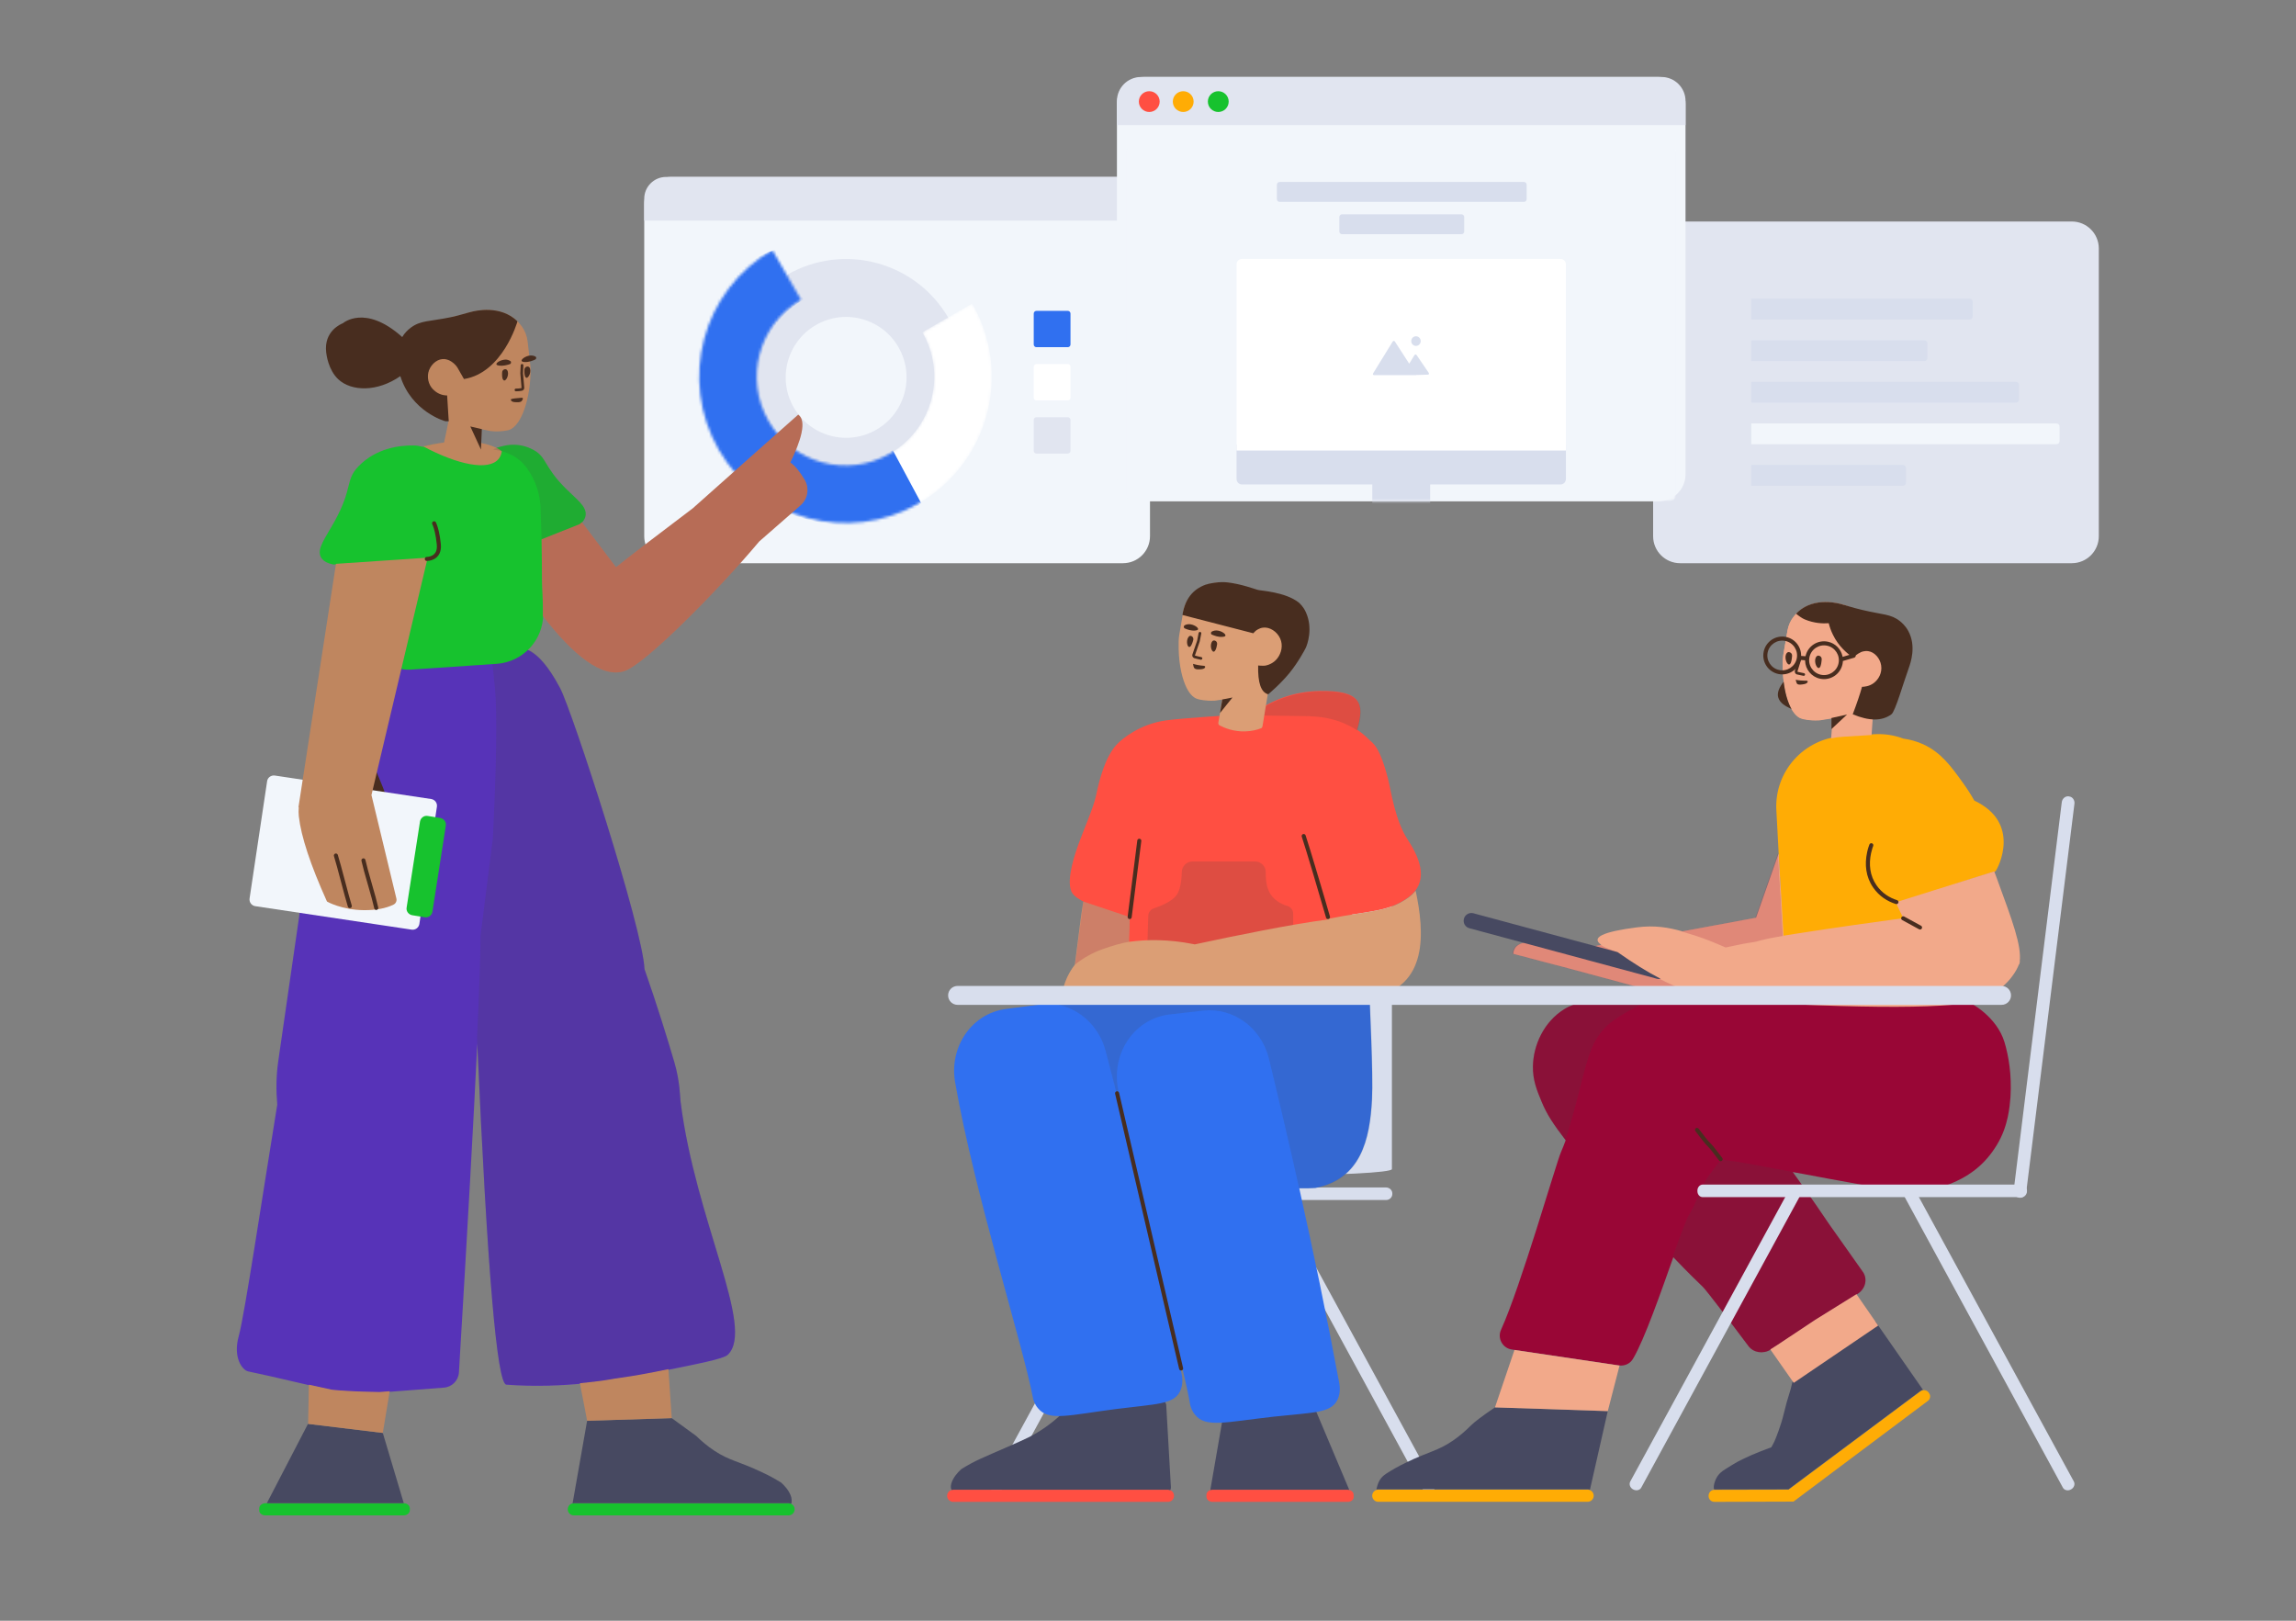 <svg width="850" height="600" viewBox="0 0 850 600" fill="none" xmlns="http://www.w3.org/2000/svg">
<rect x="0" y="0" width="850" height="600" fill="#808080" stroke="none"/>
<path d="M767 82H622C616.477 82 612 86.477 612 92V198.5C612 204.023 616.477 208.5 622 208.5H767C772.523 208.5 777 204.023 777 198.5V92C777 86.477 772.523 82 767 82Z" fill="#E1E5F0"/>
<path d="M705.623 173.573V178.402C705.623 178.9 705.571 179.081 705.474 179.263C705.376 179.445 705.234 179.588 705.051 179.685C704.869 179.782 704.689 179.834 704.191 179.834H648.331V172.14H704.191C704.689 172.14 704.869 172.192 705.051 172.29C705.234 172.387 705.376 172.53 705.474 172.712C705.571 172.894 705.623 173.075 705.623 173.573Z" fill="#D8DEED"/>
<path d="M762.473 158.185V163.014C762.473 163.512 762.421 163.693 762.323 163.875C762.226 164.057 762.083 164.2 761.901 164.297C761.719 164.395 761.538 164.447 761.04 164.447L648.33 164.447V156.753L761.04 156.753C761.538 156.753 761.719 156.805 761.901 156.902C762.083 157 762.226 157.142 762.323 157.325C762.421 157.507 762.473 157.687 762.473 158.185Z" fill="#F2F6FB"/>
<path d="M747.488 142.798V147.627C747.488 148.125 747.436 148.306 747.339 148.488C747.242 148.67 747.099 148.813 746.917 148.91C746.735 149.007 746.554 149.059 746.056 149.059L648.33 149.059V141.365L746.056 141.365C746.554 141.365 746.735 141.417 746.917 141.515C747.099 141.612 747.242 141.755 747.339 141.937C747.436 142.119 747.488 142.3 747.488 142.798Z" fill="#D8DEED"/>
<path d="M713.555 127.41V132.239C713.555 132.737 713.503 132.918 713.405 133.1C713.308 133.282 713.165 133.425 712.983 133.522C712.801 133.619 712.62 133.671 712.122 133.671H648.33V125.978L712.122 125.978C712.62 125.978 712.801 126.029 712.983 126.127C713.165 126.224 713.308 126.367 713.405 126.549C713.503 126.731 713.555 126.912 713.555 127.41Z" fill="#D8DEED"/>
<path d="M730.301 112.022V116.852C730.301 117.35 730.249 117.53 730.152 117.712C730.054 117.894 729.911 118.037 729.729 118.135C729.547 118.232 729.366 118.284 728.868 118.284L648.33 118.284V110.59L728.868 110.59C729.366 110.59 729.547 110.642 729.729 110.739C729.911 110.837 730.054 110.98 730.152 111.162C730.249 111.344 730.301 111.524 730.301 112.022Z" fill="#D8DEED"/>
<path d="M415.736 65.5H248.5C242.977 65.5 238.5 69.977 238.5 75.5V198.5C238.5 204.023 242.977 208.5 248.5 208.5H415.736C421.259 208.5 425.736 204.023 425.736 198.5V75.5C425.736 69.977 421.259 65.5 415.736 65.5Z" fill="#F2F6FB"/>
<path d="M335.153 177.647C356.102 165.552 363.277 138.759 351.179 117.804C339.081 96.849 312.29 89.667 291.341 101.762C270.391 113.857 263.216 140.65 275.314 161.605C287.412 182.56 314.203 189.742 335.153 177.647ZM324.434 159.081C313.735 165.258 300.054 161.59 293.875 150.889C287.697 140.187 291.361 126.505 302.06 120.328C312.758 114.151 326.44 117.819 332.618 128.52C338.796 139.222 335.132 152.904 324.434 159.081Z" fill="#E1E5F0"/>
<mask id="mask0" mask-type="alpha" maskUnits="userSpaceOnUse" x="239" y="65" width="148" height="149">
<path d="M285.925 92.557C260.026 107.51 251.155 140.632 266.112 166.538C281.069 192.444 314.189 201.323 340.088 186.37C365.987 171.417 374.858 138.295 359.901 112.389L341.465 123.033C350.542 138.754 345.158 158.855 329.441 167.93C313.724 177.004 293.624 171.616 284.548 155.894C275.471 140.173 280.854 120.072 296.572 110.998L285.925 92.557Z" fill="white"/>
</mask>
<g mask="url(#mask0)">
<path d="M285.925 92.557C260.026 107.51 251.155 140.632 266.112 166.538C281.069 192.444 314.189 201.323 340.088 186.37C365.987 171.417 374.858 138.295 359.901 112.389L341.465 123.033C350.542 138.754 345.158 158.855 329.441 167.93C313.724 177.004 293.624 171.616 284.548 155.894C275.471 140.173 280.854 120.072 296.572 110.998L285.925 92.557Z" fill="white"/>
<path d="M286.853 92.437C258.15 102.198 248.679 141.922 263.636 167.828C278.592 193.734 324.129 202.774 341.016 186.25L330.496 166.628C314.709 175.743 294.426 171.568 285.349 155.847C276.273 140.126 281.712 119.992 297.5 110.877L286.853 92.437Z" fill="#3070F0"/>
</g>
<path d="M395.308 115.085H383.697C383.145 115.085 382.697 115.532 382.697 116.085V127.531C382.697 128.083 383.145 128.531 383.697 128.531H395.308C395.86 128.531 396.308 128.083 396.308 127.531V116.085C396.308 115.532 395.86 115.085 395.308 115.085Z" fill="#3070F0"/>
<path d="M395.308 134.773H383.697C383.145 134.773 382.697 135.221 382.697 135.773V147.219C382.697 147.771 383.145 148.219 383.697 148.219H395.308C395.86 148.219 396.308 147.771 396.308 147.219V135.773C396.308 135.221 395.86 134.773 395.308 134.773Z" fill="white"/>
<path d="M395.308 154.462H383.697C383.145 154.462 382.697 154.91 382.697 155.462V166.908C382.697 167.46 383.145 167.908 383.697 167.908H395.308C395.86 167.908 396.308 167.46 396.308 166.908V155.462C396.308 154.91 395.86 154.462 395.308 154.462Z" fill="#E1E5F0"/>
<path d="M238.5 73.587C238.5 69.121 242.121 65.5 246.589 65.5H416.911C421.379 65.5 425 69.12 425 73.587V81.675H238.5V73.587Z" fill="#E1E5F0"/>
<path d="M614 28.5H423.5C417.977 28.5 413.5 32.977 413.5 38.5V175.595C413.5 181.118 417.977 185.595 423.5 185.595H614C619.523 185.595 624 181.118 624 175.595V38.5C624 32.977 619.523 28.5 614 28.5Z" fill="#F2F6FB"/>
<mask id="mask1" mask-type="alpha" maskUnits="userSpaceOnUse" x="417" y="55" width="204" height="131">
<path d="M417.15 55.222H620.35V183.442C620.35 184.546 619.455 185.442 618.347 185.442H419.153C418.047 185.442 417.15 184.55 417.15 183.442V55.222Z" fill="white"/>
</mask>
<g mask="url(#mask1)">
<path d="M417.15 55.222H620.35V183.442C620.35 184.546 619.455 185.442 618.347 185.442H419.153C418.047 185.442 417.15 184.55 417.15 183.442V55.222Z" fill="#F2F6FB"/>
<path d="M529.463 179.347V190.429H539.808V196.34H497.69V190.429H508.035V179.347H459.791C458.685 179.347 457.789 178.456 457.789 177.346V164.57H579.709V177.346C579.709 178.451 578.815 179.347 577.707 179.347H529.463Z" fill="#D8DEED"/>
<path fill-rule="evenodd" clip-rule="evenodd" d="M457.789 97.858C457.789 96.753 458.683 95.858 459.791 95.858H577.707C578.812 95.858 579.709 96.755 579.709 97.858V166.786H457.789V97.858Z" fill="white"/>
<path d="M519.881 138.879L519.089 138.89L519.095 138.879H508.735C508.293 138.879 508.122 138.575 508.356 138.194L515.565 126.484C515.798 126.105 516.181 126.097 516.423 126.468L521.703 134.634L523.616 131.52C523.847 131.145 524.236 131.138 524.483 131.502L528.913 138.011C529.162 138.376 529.004 138.683 528.562 138.697L524.847 138.813L524.275 138.821L524.31 138.879C524.31 138.879 523.953 138.879 523.509 138.879H519.881ZM524.207 128.061C523.24 128.061 522.456 127.261 522.456 126.275C522.456 125.288 523.24 124.488 524.207 124.488C525.174 124.488 525.957 125.288 525.957 126.275C525.957 127.261 525.174 128.061 524.207 128.061Z" fill="#D8DEED"/>
</g>
<path d="M541.065 79.338H496.832C496.28 79.338 495.832 79.786 495.832 80.338V85.703C495.832 86.256 496.28 86.703 496.832 86.703H541.065C541.617 86.703 542.065 86.256 542.065 85.703V80.338C542.065 79.786 541.617 79.338 541.065 79.338Z" fill="#D8DEED"/>
<path d="M564.182 67.369H473.717C473.165 67.369 472.717 67.817 472.717 68.369V73.734C472.717 74.287 473.165 74.734 473.717 74.734H564.182C564.734 74.734 565.182 74.287 565.182 73.734V68.369C565.182 67.817 564.734 67.369 564.182 67.369Z" fill="#D8DEED"/>
<path d="M413.5 37.407C413.5 32.488 417.488 28.5 422.41 28.5H615.09C620.011 28.5 624 32.487 624 37.407V46.315H413.5V37.407Z" fill="#E1E5F0"/>
<path d="M425.465 41.456C427.593 41.456 429.318 39.734 429.318 37.61C429.318 35.486 427.593 33.764 425.465 33.764C423.337 33.764 421.612 35.486 421.612 37.61C421.612 39.734 423.337 41.456 425.465 41.456Z" fill="#FF4F42"/>
<path d="M438.038 41.456C440.166 41.456 441.891 39.734 441.891 37.61C441.891 35.486 440.166 33.764 438.038 33.764C435.91 33.764 434.185 35.486 434.185 37.61C434.185 39.734 435.91 41.456 438.038 41.456Z" fill="#FFAC05"/>
<path d="M451.016 41.456C453.144 41.456 454.869 39.734 454.869 37.61C454.869 35.486 453.144 33.764 451.016 33.764C448.888 33.764 447.163 35.486 447.163 37.61C447.163 39.734 448.888 41.456 451.016 41.456Z" fill="#17C22E"/>
<path d="M515.299 432.8V396.85C515.299 375.05 515.299 353.3 515.299 331.55V298.2C515.299 297 494.549 296 469.599 296H464.399C439.499 296 418.699 297 418.699 298.2V432.9C418.699 434.1 439.449 435.1 464.399 435.1H469.599C494.499 435.15 515.299 434.1 515.299 432.8Z" fill="#D8DEED"/>
<path d="M367.75 552.4L367.95 552.5C369 553.05 370.35 552.75 370.85 551.8L429.4 444.25C429.95 443.25 429.5 442 428.45 441.45L428.25 441.35C427.2 440.8 425.85 441.1 425.35 442.05L410.85 468.65C401.4 486.05 391.95 503.4 382.45 520.8L366.8 549.5C366.25 550.5 366.7 551.8 367.75 552.4Z" fill="#D8DEED"/>
<path d="M513.1 439.6H476.45C454.25 439.6 432.05 439.6 409.9 439.6H375.9C374.7 439.6 373.65 440.6 373.65 441.8V442.05C373.65 443.25 374.65 444.25 375.9 444.25H513.2C514.4 444.25 515.45 443.25 515.45 442.05V441.8C515.45 440.6 514.4 439.6 513.1 439.6Z" fill="#D8DEED"/>
<path d="M531.001 549.5L515.351 520.8C505.901 503.4 496.451 486.05 486.951 468.65L472.451 442.05C471.951 441.1 470.601 440.75 469.551 441.35L469.351 441.45C468.301 442 467.851 443.3 468.401 444.25L526.951 551.8C527.451 552.75 528.801 553.1 529.851 552.5L530.051 552.4C531.101 551.8 531.551 550.5 531.001 549.5Z" fill="#D8DEED"/>
<path d="M352.887 556C351.686 556 350.636 555 350.636 553.75C350.636 552.5 351.636 551.5 352.887 551.5H432.384C433.635 551.5 434.636 552.5 434.636 553.75C434.636 555 433.635 556 432.384 556H352.887ZM498.979 556H448.835C447.662 556 446.636 555.135 446.636 554.096V553.404C446.636 552.366 447.613 551.5 448.835 551.5H498.93C500.103 551.5 501.129 552.366 501.129 553.404V554.096C501.227 555.135 500.201 556 498.979 556Z" fill="#FF4F42"/>
<path d="M433.251 551.67C432.985 551.56 432.693 551.5 432.386 551.5H352.888C352.684 551.5 352.487 551.527 352.299 551.577C352.18 551.358 352.09 551.118 352.037 550.862V550.812C352.037 550.562 351.987 550.312 352.037 550.062C352.087 549.762 352.087 549.512 352.187 549.212C352.837 546.962 354.587 545.062 355.737 544.012C355.887 543.862 355.987 543.812 356.137 543.712C358.337 542.362 360.587 541.112 362.937 540.062C367.537 537.962 377.737 533.662 380.787 532.112C384.737 530.112 390.187 526.712 395.887 520.612C396.187 520.462 396.587 520.262 396.587 520.262L431.087 518.412C431.087 518.412 431.737 519.912 431.737 519.962L433.487 550.612C433.487 550.992 433.402 551.35 433.251 551.67ZM499.513 551.572C499.326 551.525 499.131 551.5 498.931 551.5H448.836C448.565 551.5 448.305 551.543 448.066 551.621L452.687 524.912L485.628 518.645L499.513 551.572Z" fill="#474961"/>
<path d="M480.997 439.89C486.235 463.378 491.284 487.674 495.765 511.824C495.993 513.016 496.393 515.794 495.048 518.395C492.565 523.153 486.327 522.849 471.362 524.475C453.744 526.451 446.362 528.651 442.453 523.783C441.132 522.227 440.712 520.586 440.575 519.841C439.423 513.024 436.589 501.645 433.12 487.988C434.6 494.836 436.043 501.695 437.439 508.543C437.689 509.731 438.139 512.503 436.84 515.127C434.443 519.929 428.2 519.731 413.267 521.612C395.687 523.89 388.345 526.217 384.349 521.414C383.001 519.88 382.551 518.246 382.402 517.503C378.756 498.047 360.676 441.46 353.634 400.864C353.634 400.765 353.584 400.716 353.584 400.617C351.337 387.497 359.777 375.22 372.313 373.536C376.458 372.992 380.604 372.447 384.749 371.903C385.512 371.804 386.271 371.748 387.026 371.731L387.019 371.715L447.784 366.038C487.193 365.621 506.898 365.412 506.898 365.412C507.048 372.083 508.408 397.445 507.909 406.968C507.121 422.017 503.725 436.48 486.927 439.784C485.103 439.908 483.115 439.939 480.997 439.89Z" fill="#3070F0"/>
<path opacity="0.177" d="M480.98 439.975C477.301 423.466 473.528 407.354 469.793 391.971C467.001 380.49 456.597 372.888 445.436 374.133C441.282 374.607 437.127 375.081 432.973 375.554C420.409 377.023 411.75 389.15 413.763 402.301C413.762 402.4 413.811 402.45 413.809 402.549C414.424 406.51 415.14 410.625 415.936 414.843C413.736 406.081 411.528 397.484 409.335 389.104C406.768 379.307 398.666 372.453 389.395 371.592L447.901 366.126C487.311 365.709 507.015 365.5 507.015 365.5C507.165 372.171 508.526 397.533 508.027 407.056C507.238 422.105 503.842 436.568 487.044 439.872C485.182 439.998 483.148 440.028 480.98 439.975Z" fill="#444444"/>
<path d="M412.828 404.905L436.534 506.795C436.628 507.198 437.031 507.449 437.434 507.355C437.838 507.262 438.089 506.858 437.995 506.455L414.289 404.565C414.195 404.162 413.792 403.911 413.389 404.005C412.985 404.099 412.734 404.502 412.828 404.905Z" fill="#482D1F"/>
<path d="M462.732 265.069C470.45 259.058 479.06 255.969 488.56 255.803C503.787 255.537 505.196 260.343 502.532 269.733C502.494 269.866 502.45 269.997 502.401 270.124C502.493 270.186 502.585 270.249 502.677 270.312C503.677 271.012 505.177 272.112 506.727 273.712C508.077 275.062 510.637 275.804 513.837 288.254C514.987 292.654 516.377 303.642 521.277 311.062C526.177 318.483 528.91 326.795 521.277 332.3C515.317 336.599 510.037 337.054 500.509 338.571C501.331 347.285 501.248 354.567 500.427 359.604C501.284 363.27 501.562 365.454 501.262 366.154C484.706 366.554 474.844 366.804 471.677 366.904C463.877 367.154 442.522 369.145 422.637 367.704C417.637 362.954 417.877 346.854 417.877 346.854C417.966 344.33 418.055 341.906 418.143 339.577C405.062 336.213 397.89 333.026 396.627 330.016C394.616 325.219 398.327 315.212 399.227 312.612C400.977 307.662 404.862 298.94 405.781 294.455C408.628 280.564 412.427 276.612 413.777 275.262C415.327 273.662 421.805 268.074 431.637 266.688C434.682 266.258 441.828 265.666 453.076 264.912C453.192 264.907 453.24 265.039 453.221 265.309C456.354 265.083 459.547 264.893 462.732 265.069Z" fill="#FF4F42"/>
<path opacity="0.177" d="M462.741 265.389C470.497 259.304 479.154 256.178 488.714 256.011C503.941 255.745 505.349 260.551 502.685 269.94C502.635 270.117 502.575 270.288 502.506 270.453C495.836 265.968 488.827 265.286 485.226 265.187C485.126 265.137 485.026 265.137 484.926 265.137L467.176 264.887C465.128 264.8 465.358 264.713 466.31 265.749C465.124 265.567 463.933 265.453 462.741 265.389ZM437.516 322.795C437.58 320.632 439.351 318.912 441.515 318.912H464.595C464.614 318.912 464.632 318.912 464.651 318.913C466.86 318.944 468.626 320.76 468.594 322.969C468.544 326.528 469.145 329.234 470.396 331.087C471.761 333.107 473.837 334.543 476.626 335.396C477.888 335.782 478.749 336.946 478.749 338.265V352.917L424.611 354.823L425.096 339.037C425.135 337.786 425.946 336.69 427.132 336.288C431.528 334.799 434.366 333.122 435.647 331.259C436.775 329.619 437.398 326.797 437.516 322.795Z" fill="#444444"/>
<path d="M470.858 247.877L467.382 268.891C467.316 269.234 467.102 269.549 466.779 269.639C465.35 270.176 463.362 270.707 461.009 270.759C456.754 270.9 453.403 269.535 451.554 268.564C451.18 268.39 450.962 267.94 451.038 267.547L452.511 258.967C449.778 259.419 449.938 259.352 449.671 259.386C446.426 259.571 443.794 258.957 443.323 258.764C441.584 258.273 440.006 256.438 438.823 253.611C437.214 249.834 436.213 244.24 436.345 237.797C436.321 236.876 436.443 235.983 436.566 235.09L438.077 226.266C438.41 224.293 439.273 222.474 440.558 220.84C441.103 220.131 441.62 219.569 442.216 219.124C448.716 213.461 457.851 216.255 459.472 216.825C459.659 216.912 459.855 216.95 460.042 217.037C461.762 217.881 463.451 218.362 465.16 218.745C466.868 219.128 477.318 238.427 477.313 239.496C477.331 240.872 474.279 244.308 470.858 247.877ZM397.915 357.134L400.277 338.812L401.049 333.761L418.21 339.5L417.929 348.672C424.492 347.764 432.589 347.67 441.761 349.5C441.948 349.538 442.131 349.575 442.312 349.613C457.409 346.359 477.802 342.209 491.432 340.411L484.898 316.062C486.089 319.579 486.873 321.778 487.007 321.799C487.657 321.899 491.107 340.293 491.507 340.193C507.257 336.993 513.774 337.792 521.407 332.287C522.508 331.493 523.394 330.64 524.088 329.74C527.354 345.03 528.909 365.462 507.901 369.198L426.379 368.068L393.13 371.148C392.853 365.768 395.105 360.755 397.915 357.134Z" fill="#DB9E75"/>
<path d="M492.358 339.296C492.471 339.694 492.239 340.109 491.841 340.222C491.442 340.334 491.028 340.103 490.915 339.704C489.068 333.175 483.175 313.402 481.927 309.742C481.793 309.35 482.003 308.924 482.395 308.79C482.787 308.656 483.213 308.866 483.347 309.258C484.606 312.951 490.504 332.742 492.358 339.296ZM418.954 339.594C418.902 340.005 418.527 340.296 418.116 340.244C417.705 340.192 417.414 339.817 417.466 339.406L421.033 311.156C421.085 310.745 421.46 310.454 421.871 310.506C422.282 310.558 422.573 310.933 422.522 311.344L418.954 339.594Z" fill="#482D1F"/>
<path d="M452.515 258.946L456.275 258.22L451.656 263.963L452.515 258.946Z" fill="#482D1F"/>
<path d="M465.782 246.286L465.948 246.403C467.289 246.494 468.191 246.483 468.654 246.369C469.35 246.199 471.386 245.678 472.886 243.728C474.386 241.778 475.096 238.911 473.915 236.339C472.774 233.825 470.067 232.025 467.559 232.353C466.148 232.537 465.064 233.396 464.947 233.475C464.578 233.79 464.26 234.12 463.988 234.443L437.759 227.673C438.631 221.938 441.492 218.194 446.342 216.442C447.721 215.944 451.483 215.213 454.748 215.636C459.787 216.29 464.328 218.021 465.689 218.389C466.798 218.707 475.687 219.115 480.72 222.986C481.262 223.448 482.523 224.61 483.405 226.564C486.171 232.501 484.028 238.655 483.308 240.043C483.061 240.518 480.617 245.192 477.301 249.231C473.84 253.447 469.507 257.025 469.507 257.025C466.852 256.37 465.611 252.791 465.782 246.286ZM438.623 232.637C438.151 232.443 438.128 231.776 438.538 231.5C439.056 231.193 439.918 230.953 440.9 231.144C442.912 231.535 444.814 233.28 442.442 233.43C441.04 233.565 439.508 233.063 438.623 232.637ZM448.667 234.946C448.195 234.752 448.172 234.085 448.631 233.818C449.149 233.511 450.011 233.271 451.042 233.472C453.054 233.863 454.946 235.657 452.584 235.758C451.075 235.923 449.61 235.333 448.667 234.946Z" fill="#482D1F"/>
<path d="M441.773 236.866C441.562 237.69 441.147 239.036 440.561 239.431C439.584 240.005 438.981 237.342 439.915 235.944C440.284 235.354 440.647 235.322 441.03 235.448C441.6 235.66 441.887 236.277 441.773 236.866ZM450.587 238.426C450.474 239.27 450.207 240.644 449.602 241.138C448.703 241.829 447.787 239.206 448.583 237.731C448.903 237.131 449.275 237.05 449.668 237.127C450.257 237.241 450.653 237.828 450.587 238.426Z" fill="#482D1F"/>
<path d="M444.598 247.755C444.96 247.723 445.843 247.64 446.095 247.129C446.114 247.031 446.191 246.893 446.161 246.785C446.032 246.403 445.405 246.485 444.512 246.363C442.922 246.156 441.675 245.76 441.675 245.76C441.675 245.76 441.827 246.809 442.016 247.151C442.412 247.992 444.078 247.806 444.598 247.755Z" fill="#482D1F"/>
<path d="M441.438 242.282C441.238 242.817 441.562 243.444 442.103 243.646C442.224 243.682 442.224 243.682 442.302 243.703C443.117 243.928 443.631 244.052 444.52 244.225C444.791 244.278 445.053 244.101 445.106 243.829C445.158 243.558 444.981 243.296 444.71 243.243C443.849 243.076 443.36 242.957 442.567 242.739L442.411 242.696C442.41 242.693 442.376 242.628 442.38 242.619L444.141 237.498L444.159 237.431L444.722 234.535C444.775 234.264 444.598 234.002 444.327 233.949C444.056 233.897 443.793 234.074 443.74 234.345L443.184 237.206L441.438 242.282Z" fill="#482D1F"/>
<path opacity="0.2" d="M397.986 357.092C401.108 354.57 404.605 352.633 408.477 351.281C412.348 349.929 415.481 349.063 417.875 348.683L418.21 339.5L401.049 333.761L397.986 357.092Z" fill="#990636"/>
<path d="M510.251 551.472H587.751C588.994 551.472 590.001 552.479 590.001 553.722C590.001 554.965 588.994 555.972 587.751 555.972H510.251C509.008 555.972 508.001 554.965 508.001 553.722C508.001 552.479 509.008 551.472 510.251 551.472ZM662.119 551.48L711.027 515.018C711.382 514.774 711.734 514.63 712.134 514.637C712.835 514.599 713.53 514.911 713.97 515.469L714.115 515.722C714.851 516.585 714.627 517.931 713.715 518.615L663.957 555.903L634.651 555.991C633.501 555.971 632.567 555.055 632.537 553.904L632.542 553.604C632.612 552.455 633.528 551.521 634.678 551.541L662.119 551.48Z" fill="#FFAC05"/>
<path d="M588.612 551.509C588.347 551.399 588.056 551.338 587.751 551.338H510.251C510.013 551.338 509.784 551.375 509.569 551.443C509.587 551.286 509.611 551.126 509.651 550.965C510.251 548.565 511.001 546.965 513.251 545.515C515.501 544.065 517.801 542.765 520.201 541.615C529.051 537.265 532.101 537.265 537.901 533.315C540.301 531.665 542.501 529.765 544.551 527.715C545.918 526.348 548.884 524.115 553.451 521.015L595.211 522.4L588.612 551.509ZM711.907 514.516C711.598 514.555 711.313 514.687 711.027 514.884L662.119 551.346L634.678 551.407C634.649 551.406 634.62 551.407 634.591 551.407C634.489 551.109 634.441 550.799 634.447 550.475C634.503 550.125 634.51 549.725 634.616 549.326C635.253 546.933 636.314 545.406 638.571 543.992C640.829 542.579 642.845 541.256 645.246 540.146C649.966 537.866 653.048 536.836 655.764 535.775C656.167 535.078 656.551 534.363 656.922 533.588C657.386 532.594 659.431 527.418 660.331 523.506C660.932 520.897 661.794 517.815 662.916 514.259L663.621 511.465L694.321 489.244L711.907 514.516Z" fill="#474961"/>
<path d="M613.538 370.834C614.39 370.834 615.55 370.834 615.55 370.834C638.05 370.784 660.55 370.734 683.05 370.684C711.672 370.539 726.666 370.534 728.033 370.667C729.483 371.017 739.3 376.416 742.1 385.884C743.598 390.949 744.8 397.734 744.3 406.134C744 409.484 743.55 416.784 739.3 423.784C734.9 431.084 728.8 435.984 719.75 439.084C712.05 441.684 704.5 440.484 695.2 439.634H695.1C694.75 439.584 694.05 439.434 693.2 439.284L691.5 438.984C690.55 438.784 689.7 438.634 689.3 438.584H689.2C680.6 437.034 672.95 435.634 665.3 434.184L664.95 434.134C664.528 434.051 664.107 433.968 663.685 433.886C665.006 435.7 666.262 437.45 667.454 439.136C670.754 443.786 673.954 448.436 677.054 453.036L689.604 470.786C691.504 473.436 690.654 477.136 687.704 478.986L672.254 488.586L658.254 497.886L655.504 499.636C652.754 501.336 649.154 500.786 647.304 498.336C642.554 492.036 639.054 487.286 633.004 479.536C629.197 474.621 631.568 478.019 619.477 465.423C614.816 478.557 608.761 495.962 604.55 503.034C603.5 504.834 601.45 505.784 599.35 505.484L559.65 499.584C556.25 499.084 554.25 495.434 555.7 492.284C563.05 476.134 576.093 430.6 577.893 426.5C578.503 425.117 579.08 423.655 579.628 422.136C574.979 416.048 572.694 412.611 570.754 407.936C569.004 403.736 567.404 399.886 567.504 394.686C567.654 386.986 571.504 378.236 579.204 373.536C583.504 370.886 587.607 371.011 590.107 370.811C592.34 370.744 600.144 370.744 613.519 370.811C613.525 370.819 613.532 370.826 613.538 370.834Z" fill="#990636"/>
<path opacity="0.177" d="M613.541 370.763C612.945 370.763 612.431 370.763 612.431 370.763C608.881 370.763 608.229 371.563 605.079 373.163C602.629 374.363 600.079 375.813 597.479 377.663C593.879 380.163 591.129 383.713 589.429 387.713C589.379 387.813 589.329 387.913 589.279 388.063C586.111 395.675 583.596 410.385 579.461 421.915C574.925 415.965 572.671 412.554 570.755 407.936C569.005 403.736 567.405 399.886 567.505 394.686C567.655 386.986 571.505 378.236 579.205 373.536C583.505 370.886 587.675 370.961 590.175 370.761C592.409 370.694 600.197 370.694 613.539 370.761L613.541 370.763ZM663.663 433.854C664.993 435.679 666.257 437.44 667.455 439.136C670.755 443.786 673.955 448.436 677.055 453.036L689.605 470.786C691.505 473.436 690.655 477.136 687.705 478.986L672.255 488.586L658.255 497.886L655.505 499.636C652.755 501.336 649.155 500.786 647.305 498.336C642.555 492.036 639.055 487.286 633.005 479.536C629.179 474.596 631.592 478.053 619.298 465.235C622.034 457.529 624.285 451.314 625.393 449.559C627.843 445.659 630.279 438.313 632.429 435.463C633.579 433.913 635.179 431.763 637.179 429.263C639.429 429.563 641.679 429.863 643.929 430.213C647.029 430.763 650.129 431.363 653.279 431.913C656.769 432.547 660.218 433.182 663.663 433.854Z" fill="#444444"/>
<path d="M627.651 418.734C630.381 422.367 631.224 423.387 632.102 424.245C632.911 425.037 633.714 426.008 636.401 429.584C636.65 429.915 637.12 429.982 637.452 429.733C637.783 429.484 637.849 429.014 637.601 428.683C634.871 425.051 634.028 424.031 633.15 423.172C632.341 422.381 631.538 421.409 628.851 417.833C628.602 417.502 628.132 417.435 627.8 417.684C627.469 417.933 627.403 418.403 627.651 418.734Z" fill="#482D1F"/>
<path d="M723.961 327.199L738.742 322.563C739.755 321.318 748.408 304.597 730.914 296.393C729.675 294.193 728.316 292.062 726.834 290.011C722.334 283.711 718.634 278.611 712.034 275.561C709.554 274.423 707.06 273.766 704.658 273.441C701.32 272.182 697.67 271.588 693.884 271.811L682.384 272.511C667.784 273.311 656.734 285.711 657.634 300.161L657.684 301.061L659.137 328.134L660.416 354.082L661.134 359.061C661.134 359.461 661.184 359.811 661.234 360.211C661.284 360.661 661.334 361.061 661.384 361.511C661.534 362.661 664.884 370.261 665.084 370.711L728.034 370.811L723.961 327.199Z" fill="#FFAC05"/>
<path d="M655.392 499.567L658.034 497.886L672.034 488.586L687.282 479.111L695.317 490.724L664.055 511.94L655.392 499.567ZM560.665 499.767L599.129 505.484C599.278 505.505 599.426 505.52 599.574 505.529L595.211 522.4L553.451 521.015L560.665 499.767ZM694.54 253.234L693.777 259.103L693.463 263.592L692.868 272.103L682.302 272.746C680.795 272.828 679.326 273.034 677.904 273.354L678.452 265.921C678.242 265.955 678.027 265.989 677.806 266.024C673.343 266.764 673.6 266.682 673.297 266.711C670.027 266.883 667.415 266.249 666.927 266.065C662.899 264.881 659.737 256.34 659.974 245.079C659.986 244.177 660.099 243.283 660.212 242.389L661.73 233.573C662.069 231.592 662.9 229.746 664.159 228.23C664.707 227.566 665.247 227.003 665.831 226.542C672.342 220.883 681.469 223.676 683.084 224.24C683.28 224.304 683.476 224.368 683.672 224.432C685.418 225.255 687.086 225.773 688.815 226.144C689.606 226.3 690.102 227.087 689.946 227.878L687.464 240.435C687.231 241.622 696.918 236.533 697.085 246.922C697.479 249.477 696.253 251.828 694.54 253.234ZM660.273 346.403C661.404 346.214 662.684 346.006 664.138 345.778C680.033 343.296 693.455 341.418 704.65 339.905C704.647 339.903 704.643 339.901 704.64 339.9C704.153 339.015 703.049 336.691 701.665 333.711C702.008 333.728 702.359 333.74 702.718 333.747L738.292 322.59C738.605 323.43 738.921 324.284 739.24 325.15C745.166 341.318 748.416 350.006 747.713 356.063C747.755 356.07 747.795 356.076 747.834 356.08C747.791 356.119 747.74 356.235 747.667 356.419C747.637 356.626 747.602 356.83 747.563 357.032C747.524 357.016 747.486 357.001 747.447 356.985C746.64 359.028 744.286 364.159 736.034 369.133C729.141 373.287 698.741 373.846 644.834 370.811C644.781 370.77 644.728 370.729 644.675 370.689C638.951 370.233 632.698 369.03 625.917 367.08C627.829 367.635 629.705 368.131 631.545 368.568L605.249 365.097C600.797 363.929 588.196 360.505 578.66 357.943C575.599 357.146 572.578 356.359 569.899 355.66C564.349 354.21 560.249 353.11 560.249 353.11C560.549 347.11 570.049 348.61 574.299 349.61C579.499 349.86 584.699 350.16 589.949 350.41C590.759 350.198 591.717 349.964 592.794 349.765C588.904 347.082 593.322 344.929 606.05 343.305C612.659 342.462 617.695 343.343 622.828 344.792L650.175 339.717L650.134 339.681L658.465 316L659.252 329.266L659.302 329.766L660.273 346.403Z" fill="#F2A98A"/>
<path d="M694.283 253.275C692.963 254.235 691.539 254.536 690.63 254.623C690.075 254.685 689.548 255.049 689.364 255.537L686.01 264.074C686.01 264.074 685.853 264.163 685.497 264.239C684.625 264.528 682.478 265.13 677.816 265.857C673.353 266.597 673.609 266.515 673.307 266.544C670.037 266.716 667.425 266.082 666.936 265.898C662.909 264.714 659.747 256.173 659.983 244.912C659.996 244.01 660.109 243.116 660.221 242.222L661.74 233.406C662.079 231.425 662.91 229.579 664.169 228.063C664.716 227.399 665.257 226.836 665.841 226.375C672.351 220.716 681.479 223.509 683.093 224.073C683.289 224.137 683.485 224.201 683.681 224.264C685.428 225.088 687.096 225.606 688.824 225.977C689.615 226.133 690.112 226.92 689.956 227.711L687.474 240.268C687.241 241.455 696.928 236.366 697.095 246.755C697.509 249.44 696.134 251.9 694.283 253.275Z" fill="#F2A98A"/>
<path d="M678.028 269.896L683.801 264.516L678.028 265.802L678.028 269.896Z" fill="#482D1F"/>
<path d="M660.318 252.359C658.692 254.426 657.808 256.481 658.325 258.205C658.983 260.385 661.052 261.422 663.166 262.465C663.184 262.474 663.201 262.482 663.219 262.491C661.866 260.061 660.831 256.56 660.318 252.359ZM689.334 254.263C688.63 256.847 687.486 260.236 685.902 264.429C692 266.994 696.777 266.994 700.231 264.429C701.658 263.376 704.706 252.6 706.69 247.175C707.318 245.365 709.499 239.252 706.484 233.628C705.42 231.649 704 230.447 703.383 229.953C700.013 227.261 696.932 227.597 689.537 225.827C688.008 225.469 685.742 224.91 683.047 224.02C682.848 224.006 682.652 223.942 682.456 223.878C680.841 223.314 671.891 220.911 665.743 226.395C665.363 226.746 665.092 227.014 664.929 227.198C666.195 228.232 667.25 228.93 668.093 229.289C671.647 230.791 674.95 230.871 677.016 230.715C677.327 231.99 677.825 233.478 678.572 234.984C680.667 239.343 683.992 242.037 686.063 243.461C686.516 243.014 687.567 242.069 688.948 241.424C689.104 241.334 690.29 240.866 691.63 241.06C694.013 241.377 696.051 243.775 696.422 246.357C696.835 249.042 695.51 251.506 693.66 252.88C691.992 254.119 690.157 254.246 689.334 254.263Z" fill="#482D1F"/>
<path d="M710.465 344.025C710.828 344.223 711.284 344.089 711.482 343.726C711.681 343.362 711.547 342.906 711.183 342.708L704.933 339.297C704.57 339.099 704.114 339.233 703.916 339.596C703.717 339.96 703.851 340.415 704.215 340.614L710.465 344.025ZM693.474 313.173C693.624 312.787 693.433 312.353 693.047 312.203C692.661 312.052 692.226 312.244 692.076 312.63C691.953 312.946 691.869 313.176 691.745 313.561C691.553 314.154 691.377 314.801 691.226 315.5C690.251 320.032 690.715 324.591 693.458 328.563C695.72 331.824 698.738 333.683 701.857 334.67C702.252 334.795 702.673 334.576 702.798 334.181C702.923 333.786 702.705 333.365 702.31 333.24C699.479 332.344 696.733 330.653 694.692 327.71C692.219 324.13 691.797 319.979 692.693 315.815C692.832 315.168 692.995 314.569 693.172 314.022C693.286 313.67 693.361 313.464 693.474 313.173Z" fill="#482D1F"/>
<path opacity="0.2" d="M660.029 346.494L659.053 329.766L659.003 329.266L658.216 316L649.885 339.681L649.925 339.717L622.448 344.816C624.286 345.33 626.135 345.919 628.07 346.53C630.728 347.369 634.321 348.778 638.85 350.758C643.359 349.776 646.379 349.181 648.576 348.872C651.82 348.416 650.011 348.175 660.029 346.494H660.029ZM592.57 349.76C591.482 349.96 590.516 350.197 589.7 350.41C584.45 350.16 579.25 349.86 574.05 349.61C569.8 348.61 560.3 347.11 560 353.11C560 353.11 564.1 354.21 569.65 355.66C572.328 356.36 575.35 357.146 578.411 357.943C587.947 360.505 600.548 363.93 605 365.097L631.295 368.568C629.455 368.131 627.58 367.635 625.668 367.08C618.234 364.923 609.058 359.976 598.142 352.242C595.558 351.37 593.701 350.542 592.57 349.76Z" fill="#990636"/>
<path d="M614.783 362.362C609.949 359.862 604.634 356.567 598.836 352.475L545.45 338.09C543.95 337.69 542.35 338.59 541.95 340.14C541.55 341.69 542.45 343.24 544 343.64L613.4 362.34C613.872 362.462 614.344 362.463 614.783 362.362V362.362Z" fill="#474961"/>
<path d="M663.45 242.772C663.358 243.713 663.249 245.238 662.696 245.814C661.798 246.744 660.516 243.91 661.194 242.239C661.501 241.557 661.926 241.328 662.339 241.415C663.019 241.507 663.488 242.087 663.45 242.772ZM674.417 244.081C674.325 245.022 674.217 246.546 673.663 247.123C672.766 248.052 671.484 245.218 672.162 243.548C672.468 242.866 672.894 242.637 673.306 242.724C673.987 242.815 674.456 243.395 674.417 244.081Z" fill="#482D1F"/>
<path d="M665.918 243.659L664.47 248.307C664.341 248.906 664.678 249.554 665.25 249.676C665.583 249.774 665.8 249.82 666.674 249.989C667.064 250.065 667.332 250.118 667.647 250.185C667.917 250.243 668.182 250.07 668.24 249.8C668.297 249.53 668.125 249.265 667.855 249.207C667.533 249.139 667.26 249.084 666.863 249.008C666.024 248.845 665.821 248.802 665.494 248.707C665.473 248.701 665.426 248.611 665.436 248.56L666.873 243.956C666.955 243.692 666.808 243.412 666.544 243.33C666.281 243.248 666 243.395 665.918 243.659Z" fill="#482D1F"/>
<path d="M667.743 253.292C668.092 253.254 668.964 253.048 669.171 252.533C669.193 252.426 669.274 252.275 669.239 252.212C669.109 251.905 668.458 251.99 667.585 251.972C666.037 251.923 664.778 251.655 664.778 251.655C664.778 251.655 665.004 252.654 665.181 252.971C665.557 253.722 667.185 253.397 667.743 253.292Z" fill="#482D1F"/>
<path d="M668.419 242.944C669.229 239.171 672.942 236.765 676.718 237.567C679.5 238.159 681.542 240.327 682.107 242.938L682.132 243.18L682.107 242.938C682.124 243.016 682.14 243.095 682.154 243.174L686.039 242.031C686.436 241.914 686.853 242.141 686.97 242.538C687.087 242.936 686.859 243.353 686.462 243.47L682.397 244.666C682.351 244.68 682.305 244.689 682.258 244.693C682.242 245.083 682.194 245.476 682.11 245.87C681.306 249.651 677.589 252.065 673.807 251.261C670.587 250.577 668.358 247.779 668.264 244.629C668.27 244.562 668.275 244.499 668.28 244.438L666.573 244.311L666.541 244.508C665.571 248.062 661.983 250.282 658.334 249.506C654.553 248.702 652.139 244.985 652.943 241.204C653.746 237.422 657.463 235.008 661.245 235.812C664.594 236.524 666.87 239.521 666.789 242.823L668.419 242.944ZM674.119 249.794C677.09 250.426 680.011 248.529 680.643 245.558C681.274 242.587 679.377 239.666 676.406 239.035C673.435 238.403 670.514 240.3 669.883 243.271C669.251 246.242 671.148 249.163 674.119 249.794ZM658.646 248.039C661.617 248.67 664.538 246.774 665.169 243.803C665.801 240.831 663.904 237.911 660.933 237.279C657.962 236.648 655.041 238.544 654.41 241.516C653.778 244.487 655.675 247.407 658.646 248.039Z" fill="#482D1F"/>
<path d="M604.5 551.334L604.7 551.434C605.75 551.984 607.1 551.684 607.6 550.734L666.15 443.184C666.7 442.184 666.25 440.934 665.2 440.384L665 440.284C663.95 439.734 662.6 440.034 662.1 440.984L647.6 467.584C638.15 484.984 628.7 502.334 619.2 519.734L603.55 548.434C603 549.434 603.45 550.734 604.5 551.334Z" fill="#D8DEED"/>
<path d="M748.379 438.534H716.846C697.746 438.534 678.646 438.534 659.589 438.534H630.336C629.304 438.534 628.4 439.534 628.4 440.734V440.984C628.4 442.184 629.261 443.184 630.336 443.184H748.465C749.497 443.184 750.4 442.184 750.4 440.984V440.734C750.4 439.534 749.497 438.534 748.379 438.534Z" fill="#D8DEED"/>
<path d="M767.75 548.434L752.1 519.734C742.65 502.334 733.2 484.984 723.7 467.584L709.2 440.984C708.7 440.034 707.35 439.684 706.3 440.284L706.1 440.384C705.05 440.934 704.6 442.234 705.15 443.184L763.7 550.734C764.2 551.684 765.55 552.034 766.6 551.434L766.8 551.334C767.85 550.734 768.3 549.434 767.75 548.434Z" fill="#D8DEED"/>
<path d="M763.283 297.011L758.533 335.411C755.633 358.661 752.783 381.911 749.883 405.111L745.483 440.711C745.333 441.961 746.183 443.211 747.383 443.361L747.633 443.411C748.833 443.561 749.933 442.661 750.133 441.311L767.983 297.511C768.133 296.261 767.283 295.011 766.083 294.861L765.833 294.811C764.583 294.661 763.433 295.661 763.283 297.011Z" fill="#D8DEED"/>
<path d="M741.001 365H354.501C352.568 365 351.001 366.567 351.001 368.5C351.001 370.433 352.568 372 354.501 372H741.001C742.934 372 744.501 370.433 744.501 368.5C744.501 366.567 742.934 365 741.001 365Z" fill="#D8DEED"/>
<path d="M98.22 561C96.92 561 95.92 560.135 95.97 559.096V558.404C95.97 557.365 97.02 556.5 98.22 556.5H149.47C150.72 556.5 151.72 557.365 151.72 558.404V559.096C151.72 560.135 150.67 561 149.47 561H98.22ZM212.432 556.5H291.932C293.175 556.5 294.182 557.507 294.182 558.75C294.182 559.993 293.175 561 291.932 561H212.432C211.19 561 210.182 559.993 210.182 558.75C210.182 557.507 211.19 556.5 212.432 556.5Z" fill="#17C22E"/>
<path d="M176.693 386.297C175.368 414.155 173.103 454.748 169.898 508.077C169.718 511.068 167.359 513.468 164.371 513.699C148.57 514.921 140.669 515.532 140.669 515.532C136.647 515.449 132.574 515.371 128.284 515.091C126.572 515.023 124.8 514.849 123.029 514.676C111.481 512.279 103.417 510.095 91.869 507.698C89.616 507.181 86.201 502.453 88.379 494.662C90.558 486.871 97.253 441.934 102.64 408.949C102.184 403.623 102.231 398.307 102.985 393.04C103.823 386.99 118.447 285.722 120.156 275.777C121.492 257.149 130.58 249.021 141.042 245.581C143.84 244.661 145.955 241.399 150.182 239.993C154.005 238.722 162.281 237.937 175.009 237.639C179.137 236.704 189.316 237.025 196.364 241.091C199.156 242.701 202.843 246.257 207.334 254.73C211.826 263.203 238.046 343.876 238.596 358.789C243.396 372.527 247.346 385.397 249.646 393.262C251.746 400.411 251.746 406.131 251.946 407.817C257.496 452.095 279.796 491.879 269.396 501.582C267.796 503.063 259.246 504.748 242.146 508.17C241.046 508.374 240.046 508.579 240.046 508.579C235.796 509.396 231.796 510.009 227.796 510.57C227.796 510.57 208.896 514.247 187.446 512.613C183.988 512.339 180.404 470.234 176.693 386.297Z" fill="#5733B8"/>
<path opacity="0.177" d="M196.363 240.914C199.155 242.525 202.842 246.081 207.334 254.554C211.825 263.027 238.046 343.7 238.596 358.613C243.396 372.351 247.346 385.22 249.646 393.085C251.746 400.235 251.746 405.955 251.946 407.64C257.496 451.918 279.796 491.702 269.396 501.406C267.796 502.887 259.246 504.572 242.146 507.994C241.046 508.198 240.046 508.402 240.046 508.402C235.796 509.219 231.796 509.832 227.796 510.394C227.796 510.394 208.896 514.071 187.446 512.437C183.962 512.161 180.349 469.417 176.608 384.207C177.477 365.701 177.912 353.08 177.912 346.344C179.447 334.367 180.927 322.34 182.462 310.363C183.814 283.159 184.083 264.707 183.269 255.007C183.175 253.884 182.569 248.048 181.452 237.5L196.363 240.914Z" fill="#444444"/>
<path d="M149.488 556.5H98.774L114.018 527.127L141.718 530.477L149.488 556.5ZM292.938 556.721C292.643 556.579 292.313 556.5 291.964 556.5H212.464C212.296 556.5 212.132 556.518 211.975 556.553L217.357 525.977L248.688 525L257.688 531.55C259.788 533.55 261.988 535.45 264.438 537.05C270.288 540.9 273.338 540.85 282.238 545.1C284.638 546.2 286.988 547.5 289.238 548.9C290.338 549.9 292.288 551.9 292.938 554.3C293.038 554.7 293.038 555.1 293.088 555.45C293.099 555.902 293.041 556.327 292.938 556.721Z" fill="#474961"/>
<path d="M137.3 281.027C137.3 281.027 152.45 313.327 144.85 314.877C144.85 314.877 140.3 312.427 137 304.627" fill="#482D1F"/>
<path d="M98.896 289.159L92.396 332.609C92.196 333.959 93.096 335.209 94.446 335.459L152.396 344.159C153.746 344.359 154.996 343.459 155.246 342.109L161.746 298.659C161.946 297.309 161.046 296.059 159.696 295.809L101.746 287.109C100.346 286.909 99.096 287.859 98.896 289.159Z" fill="#F2F6FB"/>
<path d="M155.49 304.117L150.54 335.967C150.29 337.317 151.24 338.567 152.59 338.817L157.24 339.567C158.59 339.817 159.84 338.867 160.09 337.517L165.04 305.667C165.29 304.317 164.34 303.067 162.99 302.817L158.34 302.067C156.99 301.817 155.74 302.767 155.49 304.117Z" fill="#17C22E"/>
<path d="M183.132 166.085C186.681 164.654 192.101 163.546 197.657 166.656C202.389 169.251 201.35 172.815 209.494 180.909C213.532 184.913 217.068 187.383 216.816 190.539C216.659 192.353 215.377 193.62 214.363 194.429C209.79 196.26 205.207 198.083 200.618 199.906L200.797 215.29L200.805 215.757L201.106 224.342L201.106 227.297C201.107 237.033 193.561 245.103 183.847 245.756L151.944 247.899C145.331 248.343 139.61 243.343 139.166 236.731C139.149 236.478 139.14 236.225 139.139 235.972L139.032 207.958C133.864 208.308 128.695 208.657 123.528 208.999C121.902 208.699 119.768 208.034 118.821 206.305C117.134 203.227 120.517 199.058 123.884 192.973C130.617 180.803 127.82 177.739 132.615 172.736C139.261 165.794 148.09 164.863 152.971 164.909C154.081 164.894 155.216 165.084 156.29 165.367L156.414 165.431C158.736 164.724 161.204 164.335 163.761 164.316L174.851 164.262C177.73 164.231 180.518 164.894 183.132 166.085Z" fill="#17C22E"/>
<path d="M144.272 515.036L141.719 530.477C141.719 530.477 132.502 529.361 114.069 527.127C114.192 521.667 114.285 516.832 114.347 512.621C117.024 513.229 119.816 513.843 122.847 514.473C124.619 514.646 126.39 514.82 128.103 514.888C132.393 515.168 136.465 515.246 140.487 515.329L144.272 515.036ZM247.446 506.869L248.688 525L217.357 525.977C217.357 525.977 216.13 519.34 214.676 512.078C222.545 511.354 227.614 510.367 227.614 510.367C231.614 509.806 235.614 509.193 239.864 508.376C239.864 508.376 240.864 508.171 241.964 507.967C243.9 507.58 245.727 507.214 247.446 506.869ZM166.09 155.649L163.691 146.901C163.51 146.379 161.565 145.647 160.474 144.785C158.535 143.207 158.096 140.534 158.461 137.866C159.009 135.308 161.266 132.993 163.691 132.801C164.601 132.729 165.474 132.923 166.347 133.324L166.407 133.36C166.71 133.542 167.074 133.555 167.377 133.531C168.214 133.374 168.809 132.658 168.7 131.809L166.914 118.857C166.757 118.02 167.303 117.317 168.14 117.16C169.971 116.858 171.718 116.423 173.452 115.732C173.695 115.672 173.889 115.624 174.083 115.575C175.817 115.091 185.241 112.793 191.567 118.945C192.137 119.576 192.694 120.159 193.167 120.814C194.342 122.427 195.081 124.356 195.334 126.406L196.359 135.477C196.431 136.387 196.455 137.308 196.43 138.242C195.999 149.738 192.307 158.285 188.122 159.277C185.963 159.712 183.732 159.856 181.549 159.576C181.254 159.51 181.451 159.573 178.186 158.865L178.144 163.996C183.588 165.045 185.796 167.06 185.796 167.06C185.588 168.378 185.102 169.314 184.499 170.008C180.791 174.327 169.612 172.151 156.648 165.239C159.465 164.578 162.043 164.12 164.396 163.824C164.961 161.104 165.539 158.658 166.09 155.649ZM200.974 228.042C200.987 227.755 200.994 227.467 200.994 227.177L200.993 224.222L200.692 215.637L200.684 215.17L200.503 199.65C205.216 197.778 209.923 195.906 214.619 194.026C214.878 193.819 215.155 193.583 215.426 193.314L228.051 209.981C231.36 207.233 246.829 195.485 256.499 188.166C269.818 176.252 295.523 153.5 295.523 153.5C298.78 155.872 296.461 163.252 292.572 171.222C294.217 172.305 295.982 174.428 297.868 177.593C299.722 180.704 299.088 184.696 296.36 187.08L281.063 200.447C265.661 218.799 239.01 245.707 231.296 248.398C222.971 251.301 212.17 242.529 200.974 228.042ZM124.38 208.734C135.701 207.983 147.026 207.204 158.349 206.44L137.536 294.264C137.525 294.265 137.514 294.266 137.502 294.266L146.747 332.633C146.966 333.543 146.525 334.484 145.684 334.896C142.805 336.311 139.093 336.992 134.55 336.941C126.56 336.849 121.05 333.794 121.05 333.749C114.933 320.188 111.459 309.672 110.626 302.202C110.513 301.186 110.504 300.063 110.597 298.834C110.565 298.822 110.533 298.811 110.5 298.799L124.38 208.734Z" fill="#BF865F"/>
<path opacity="0.177" d="M182.545 166.388C185.994 164.834 191.645 163.292 197.655 166.656C202.387 169.251 201.348 172.815 209.492 180.909C213.53 184.912 216.848 187.237 216.848 190.404C216.848 192.177 215.713 193.308 214.618 194.026C209.921 195.906 205.21 197.789 200.502 199.614L200.168 189.572C200.204 183.527 198.484 178.071 195.01 173.205C192.324 169.443 188.169 167.171 182.545 166.388Z" fill="#444444"/>
<path opacity="0.2" d="M200.973 228.041C200.986 227.755 200.993 227.466 200.993 227.176L200.993 224.221L200.692 215.636L200.684 215.17L200.503 199.65C205.216 197.778 209.923 195.906 214.618 194.026C214.878 193.819 215.155 193.582 215.426 193.314L228.051 209.981C231.36 207.232 246.828 195.485 256.498 188.166C269.818 176.251 295.522 153.5 295.522 153.5C298.779 155.872 296.46 163.252 292.571 171.221C294.216 172.304 295.982 174.428 297.868 177.592C299.722 180.704 299.087 184.696 296.36 187.08L281.062 200.447C265.661 218.799 239.009 245.706 231.296 248.397C222.971 251.301 212.17 242.529 200.973 228.041Z" fill="#990636"/>
<path d="M133.817 318.678C133.724 318.274 133.975 317.871 134.379 317.778C134.782 317.685 135.185 317.936 135.279 318.34C135.858 320.843 136.39 322.783 137.641 327.107C138.899 331.455 139.436 333.414 140.023 335.952C140.117 336.356 139.865 336.759 139.462 336.852C139.058 336.945 138.655 336.694 138.562 336.29C137.983 333.787 137.45 331.847 136.2 327.523C134.942 323.174 134.405 321.216 133.817 318.678ZM123.629 316.923C123.511 316.526 123.737 316.108 124.134 315.99C124.531 315.872 124.948 316.098 125.067 316.495C125.882 319.234 126.447 321.308 127.652 325.883C128.853 330.443 129.415 332.506 130.224 335.225C130.343 335.622 130.117 336.04 129.72 336.158C129.323 336.276 128.905 336.05 128.787 335.653C127.971 332.914 127.406 330.84 126.201 326.265C125.001 321.705 124.439 319.642 123.629 316.923ZM157.251 206.903C157.26 206.489 157.601 206.16 158.015 206.168C158.048 206.168 158.108 206.166 158.188 206.161C158.322 206.153 158.47 206.136 158.629 206.11C159.07 206.038 159.507 205.906 159.909 205.703C161.226 205.039 161.926 203.768 161.705 201.542C161.532 199.811 161.284 198.301 160.981 197.001C160.767 196.084 160.54 195.328 160.314 194.724C160.184 194.374 160.087 194.159 160.039 194.07C159.845 193.705 159.983 193.251 160.348 193.056C160.714 192.861 161.168 192.999 161.363 193.364C161.442 193.512 161.566 193.788 161.719 194.199C161.967 194.864 162.213 195.681 162.441 196.66C162.759 198.024 163.018 199.598 163.198 201.393C163.479 204.238 162.454 206.098 160.586 207.042C160.036 207.32 159.454 207.495 158.871 207.591C158.507 207.65 158.206 207.67 157.998 207.668L157.986 207.667C157.572 207.659 157.243 207.317 157.251 206.903Z" fill="#482D1F"/>
<path d="M148.207 139.244C139.671 145.193 130.104 144.937 125.245 140.428C121.548 136.97 120.861 131.318 120.764 130.518C119.787 122.465 126.41 119.886 126.968 119.644C126.968 119.644 135.134 112.506 148.781 124.666C148.824 124.705 148.867 124.743 148.91 124.782C149.719 123.375 150.864 122.212 152.154 121.249C155.77 118.595 158.922 119.046 166.672 117.474C168.249 117.184 170.688 116.501 173.574 115.678C173.817 115.617 174.011 115.569 174.205 115.521C175.939 115.037 185.241 112.793 191.568 118.945C191.556 119.098 186.147 138.028 171.766 140.325H171.766L169.268 135.945C168.541 134.889 167.559 134.052 166.432 133.457C165.559 133.056 164.686 132.862 163.776 132.934C161.351 133.126 159.094 135.441 158.547 138C158.048 140.546 158.968 143.202 161.004 144.756C162.288 145.813 163.857 146.395 165.535 146.396C165.803 150.39 166.125 155.939 166.125 155.939C166.125 155.939 165.298 155.939 164.926 155.939C164.557 155.939 152.282 152.287 148.207 139.244ZM188.769 134.794C187.823 135.133 186.222 135.532 184.84 135.362C182.451 135.081 184.526 133.482 186.612 133.168C187.594 132.975 188.406 133.339 188.952 133.667C189.34 133.982 189.242 134.625 188.769 134.794ZM198.143 133.102C197.221 133.538 195.717 134.119 194.25 134.021C191.812 133.959 193.681 132.153 195.779 131.682C196.859 131.464 197.635 131.683 198.229 131.999C198.653 132.253 198.604 132.884 198.143 133.102Z" fill="#482D1F"/>
<path d="M194.593 139.651C194.096 139.104 194.109 137.71 194.146 136.825C194.146 136.206 194.692 135.709 195.25 135.673C195.614 135.686 196.062 135.832 196.232 136.511C196.74 138.136 195.295 140.609 194.593 139.651ZM186.341 140.648C185.796 140.114 185.857 138.707 185.894 137.822C185.894 137.204 186.44 136.707 186.998 136.671C187.362 136.683 187.811 136.829 187.98 137.508C188.488 139.133 187.092 141.594 186.341 140.648Z" fill="#482D1F"/>
<path d="M194.084 143.535L193.629 138.216L193.763 135.278C193.775 135.002 193.562 134.769 193.286 134.756C193.01 134.743 192.776 134.957 192.764 135.233L192.628 138.204L192.63 138.269L193.087 143.617C193.089 143.636 193.054 143.674 192.964 143.683L192.912 143.691C192.389 143.802 191.754 143.858 191.009 143.858C190.733 143.858 190.509 144.082 190.509 144.358C190.509 144.634 190.733 144.858 191.009 144.858C191.809 144.858 192.503 144.797 193.095 144.675C193.688 144.6 194.13 144.115 194.084 143.535Z" fill="#482D1F"/>
<path d="M151.193 126.487C151.193 126.487 152.365 132.43 148.94 141.013L157.31 137.793L157.167 132.881L151.193 126.487Z" fill="#482D1F"/>
<path d="M178.384 158.87L174.116 157.873L178.052 166.425L178.384 158.87Z" fill="#482D1F"/>
<path d="M190.709 148.879C190.345 148.867 189.448 148.782 189.205 148.224C189.181 148.127 189.096 147.993 189.121 147.884C189.206 147.605 190.819 147.461 190.819 147.461C192.844 147.316 193.366 147.135 193.535 147.402C193.62 147.535 193.62 147.741 193.28 148.238C192.928 149.099 191.279 148.892 190.709 148.879Z" fill="#482D1F"/>
</svg>
